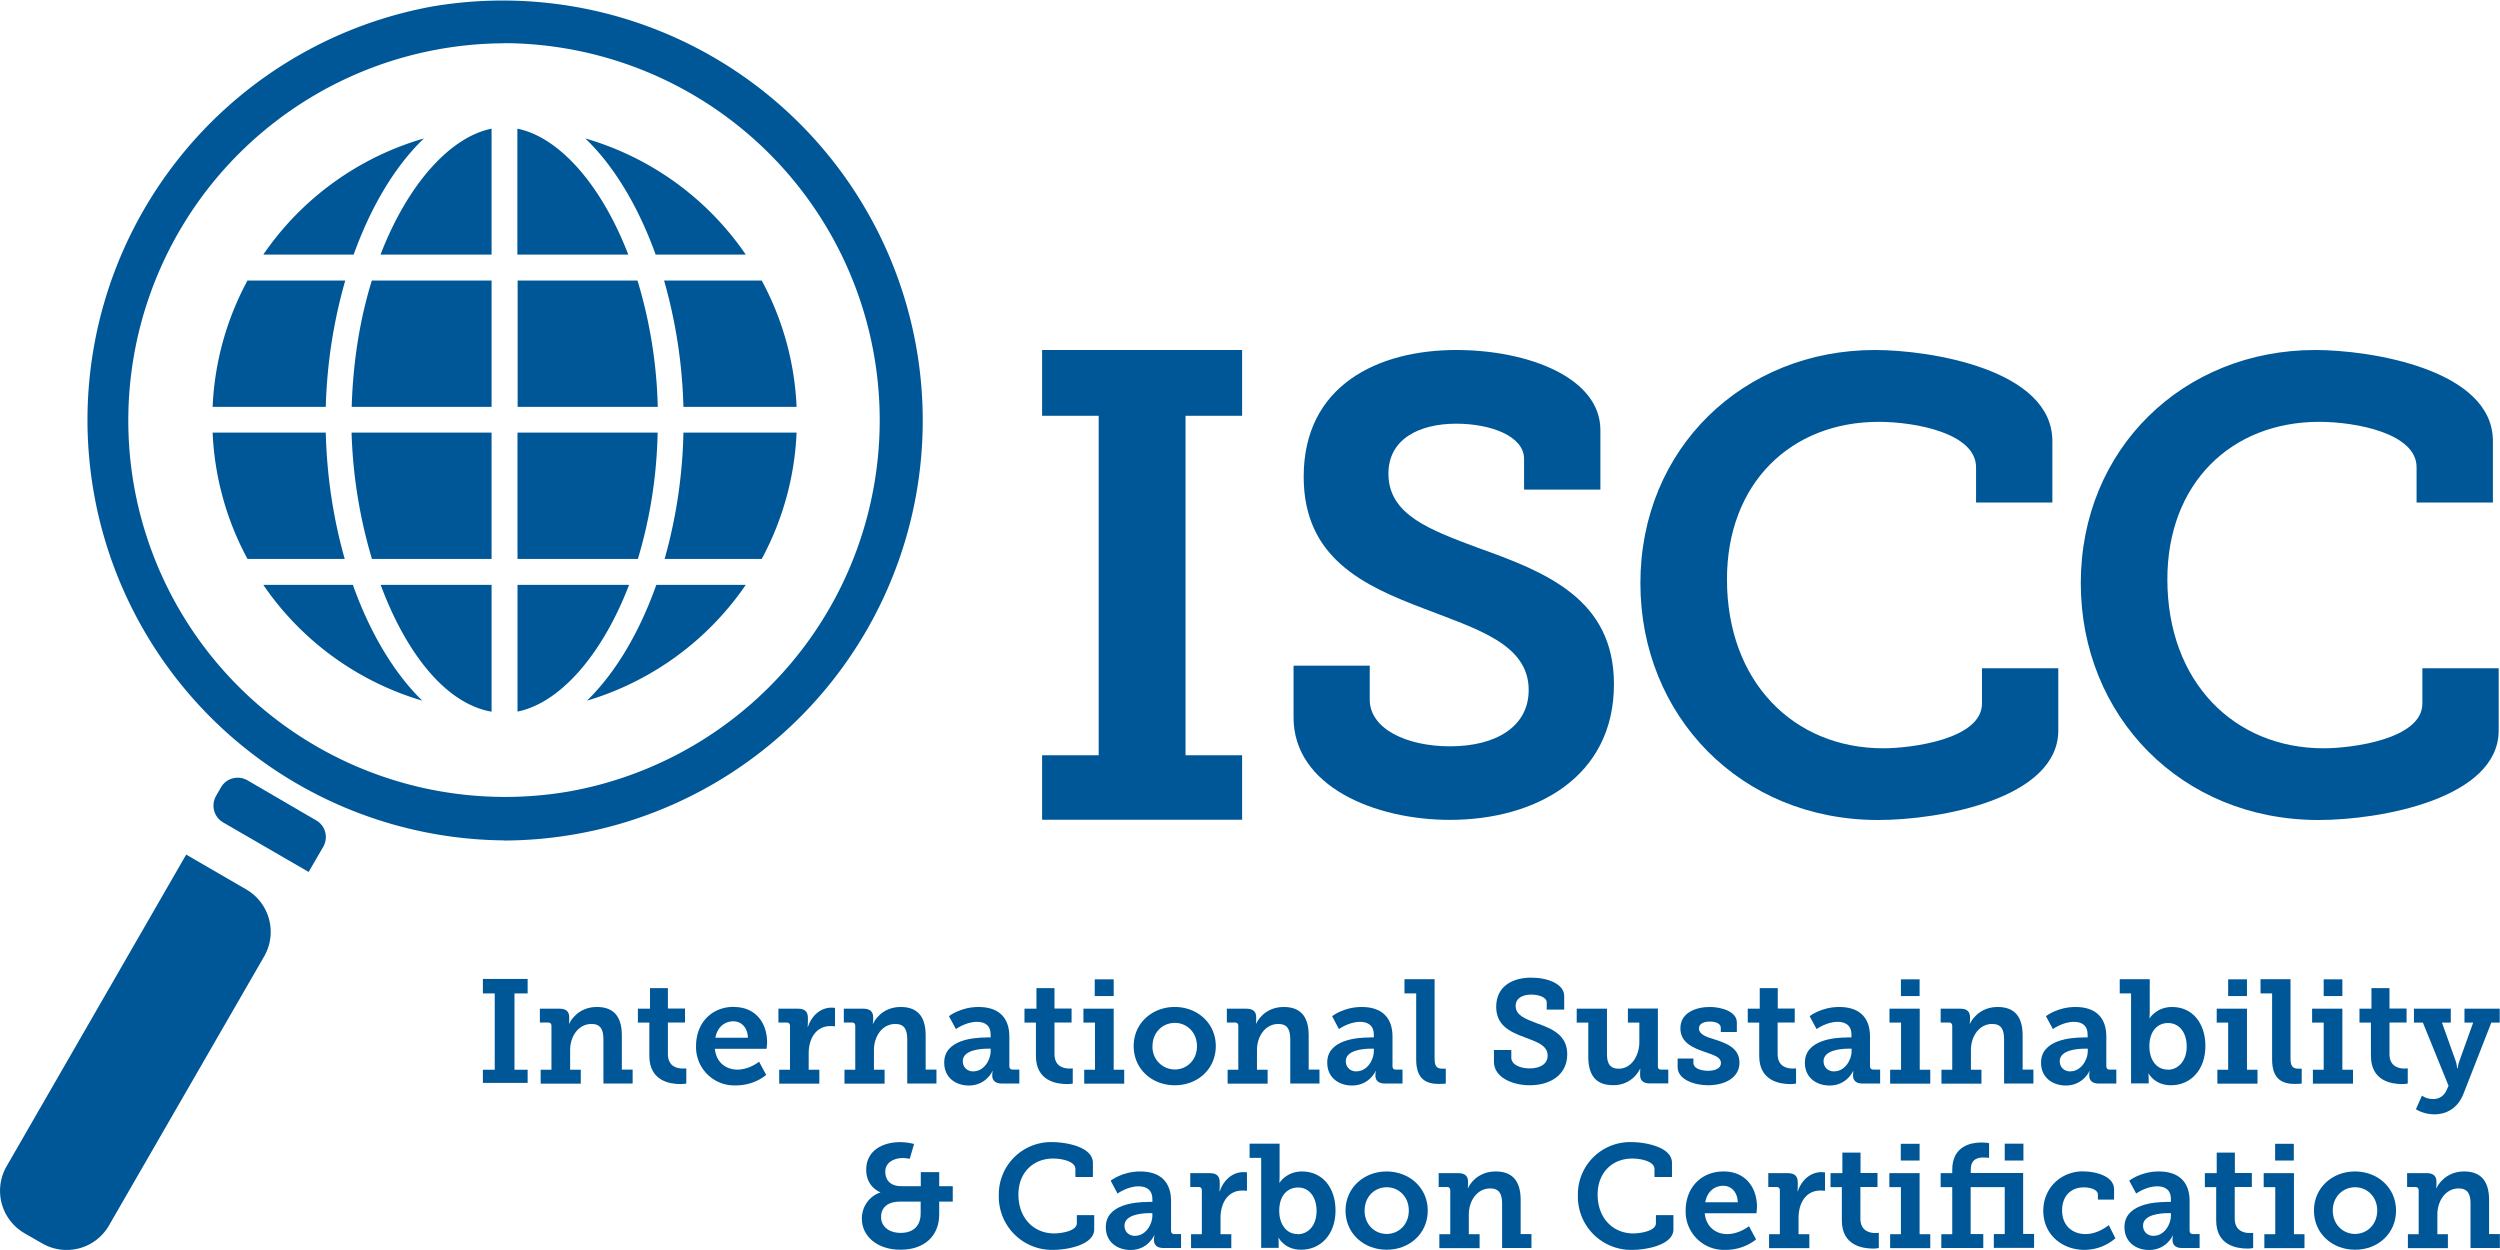 <?xml version="1.0" encoding="UTF-8"?><svg width="190" height="95" viewBox="0 0 190 95" version="1.1" xmlns="http://www.w3.org/2000/svg" xmlns:xlink="http://www.w3.org/1999/xlink"><title>logo</title><g id="Page-1-Copy-3" stroke="none" stroke-width="1" fill="none" fill-rule="evenodd"><g id="logo" fill="#005798" fill-rule="nonzero"><g id="Group" transform="translate(79.2 26.6)"><polygon id="Path" points="0 30.8 4.3 30.8 4.3 5 0 5 0 0 15.2 0 15.2 5 10.9 5 10.9 30.8 15.2 30.8 15.2 35.7 0 35.7"/><path d="M24.9 24v2.57c0 2.24 2.83 3.55 6.1 3.55 3.5 0 5.98-1.5 5.98-4.28 0-3.5-3.95-4.63-7.94-6.18-4.63-1.75-9.16-3.85-9.16-10.03 0-6.95 5.65-9.63 11.6-9.63 5.45 0 10.95 2.1 10.95 6.08v4.53h-5.8V8.28c0-1.76-2.58-2.68-5.15-2.68-2.83 0-5.16 1.17-5.16 3.8 0 3.15 3.2 4.28 6.82 5.64 5.16 1.84 10.32 3.89 10.32 10.36 0 7.06-5.94 10.31-12.47 10.31-5.74 0-11.88-2.57-11.88-7.78v-3.94h5.8Z" id="Path"/><path d="M63.3 0c4.18 0 13.48 1.47 13.48 6.92v4.67h-5.8V8.91c0-2.57-4.57-3.45-7.4-3.45-6.67 0-11.53 4.67-11.53 11.97 0 7.78 5.06 12.84 11.88 12.84 2.1 0 7.5-.68 7.5-3.4v-2.68h5.8v4.72c0 5.16-8.92 6.81-13.69 6.81-10.47 0-18.07-7.93-18.07-18C45.47 7.5 53.27 0 63.3 0Z" id="Path"/><path d="M96.76 0c4.19 0 13.5 1.47 13.5 6.92v4.67h-5.8V8.91c0-2.57-4.58-3.45-7.4-3.45-6.68 0-11.54 4.67-11.54 11.97 0 7.78 5.06 12.84 11.88 12.84 2.1 0 7.5-.68 7.5-3.4v-2.68h5.8v4.72c0 5.16-8.92 6.81-13.69 6.81-10.47 0-18.07-7.93-18.07-18C78.94 7.5 86.74 0 96.76 0Z" id="Path"/></g><g id="Group" transform="translate(65.5 86.8)"><path d="M1.4 3.83v-.02S.33 3.43.33 2.1C.33.69 1.51 0 2.93 0c.52 0 1.04.14 1.04.14l-.33 1.13s-.28-.06-.53-.06c-.74 0-1.33.38-1.33 1.04 0 .5.26 1.1 1.22 1.1h1.48V2.28h1.4v1.07h1.03v1.17H5.88v.98c0 1.61-1.11 2.68-2.94 2.68C1.16 8.18 0 7.15 0 5.82c0-.88.53-1.7 1.4-1.99ZM2.95 6.9c.92 0 1.52-.49 1.52-1.48v-.9H2.91c-.88 0-1.45.4-1.45 1.17 0 .71.58 1.21 1.5 1.21Z" id="Shape"/><path d="M14.48 0c.96 0 3.08.33 3.08 1.58v1.07h-1.33v-.6c0-.6-1.05-.8-1.69-.8-1.52 0-2.64 1.07-2.64 2.74 0 1.78 1.16 2.95 2.72 2.95.48 0 1.72-.16 1.72-.78v-.61h1.32v1.08c0 1.18-2.03 1.56-3.12 1.56a4.04 4.04 0 0 1-4.13-4.13A3.97 3.97 0 0 1 14.48 0Z" id="Path"/><path d="M21.72 4.54h.36v-.2c0-.72-.46-.98-1.05-.98-.84 0-1.6.55-1.6.55l-.52-.98s.87-.7 2.25-.7c1.52 0 2.34.8 2.34 2.24v2.27c0 .17.09.25.24.25h.52v1.06h-1.34c-.52 0-.72-.27-.72-.6V7.4c0-.18.04-.3.04-.3h-.03s-.47 1.1-1.79 1.1c-.96 0-1.88-.57-1.88-1.73-.01-1.75 2.27-1.92 3.18-1.92Zm-.94 2.58c.76 0 1.3-.82 1.3-1.54V5.4h-.22c-.56 0-1.9.1-1.9.95 0 .43.3.78.82.78Z" id="Shape"/><path d="M25.02 7h.82V3.66c0-.16-.09-.25-.24-.25h-.64V2.36h1.49c.5 0 .75.21.75.7v.33c0 .2-.02.35-.02.35h.02c.26-.81.94-1.46 1.8-1.46.14 0 .27.02.27.02v1.4s-.15-.02-.35-.02c-1.14 0-1.66 1-1.66 2.07V7h.82v1.06h-3.06V7Z" id="Path"/><path d="M30.34 1.2h-.87V.12h2.28V2.6c0 .27-.02.48-.02.48h.02s.52-.85 1.7-.85C35 2.23 36 3.45 36 5.2c0 1.81-1.12 2.98-2.62 2.98-1.24 0-1.7-.9-1.7-.9h-.02s.02.2.02.42v.34h-1.33V1.2ZM33.13 7c.77 0 1.43-.64 1.43-1.77 0-1.08-.58-1.78-1.4-1.78-.75 0-1.44.53-1.44 1.79 0 .88.46 1.75 1.4 1.75Z" id="Shape"/><path d="M39.88 2.23c1.73 0 3.13 1.24 3.13 2.97 0 1.76-1.4 2.98-3.12 2.98-1.74 0-3.13-1.23-3.13-2.98 0-1.73 1.4-2.97 3.12-2.97Zm.01 4.75c.92 0 1.68-.72 1.68-1.78 0-1.05-.76-1.77-1.68-1.77-.92 0-1.68.72-1.68 1.77-.01 1.06.76 1.78 1.68 1.78Z" id="Shape"/><path d="M43.9 7h.82V3.66c0-.16-.09-.25-.24-.25h-.64V2.36h1.5c.5 0 .73.23.73.64v.25l-.02.25h.02c.06-.18.66-1.27 2.1-1.27 1.2 0 1.9.65 1.9 2.16v2.6h.82v1.06h-2.23V4.68c0-.7-.19-1.16-.9-1.16-1.03 0-1.63.98-1.63 1.97V7h.82v1.06h-3.06V6.99h.01Z" id="Path"/><path d="M58.49 0c.96 0 3.08.33 3.08 1.58v1.07h-1.33v-.6c0-.6-1.05-.8-1.69-.8-1.52 0-2.63 1.07-2.63 2.74 0 1.78 1.16 2.95 2.71 2.95.48 0 1.72-.16 1.72-.78v-.61h1.33v1.08c0 1.18-2.04 1.56-3.13 1.56a4.04 4.04 0 0 1-4.13-4.13A3.97 3.97 0 0 1 58.49 0Z" id="Path"/><path d="M65.5 2.23c1.63 0 2.53 1.19 2.53 2.7 0 .16-.04.48-.04.48h-3.93c.1 1.04.85 1.58 1.7 1.58.93 0 1.66-.6 1.66-.6l.54 1s-.87.8-2.3.8a2.91 2.91 0 0 1-3.05-2.98c0-1.75 1.18-2.98 2.89-2.98Zm1.07 2.34c-.02-.78-.5-1.25-1.1-1.25-.72 0-1.24.5-1.37 1.25h2.47Z" id="Shape"/><path d="M68.95 7h.82V3.66c0-.16-.09-.25-.24-.25h-.64V2.36h1.49c.5 0 .75.21.75.7v.33c0 .2-.02.35-.02.35h.02c.26-.81.94-1.46 1.81-1.46l.26.02v1.4s-.15-.02-.35-.02c-1.14 0-1.66 1-1.66 2.07V7h.82v1.06h-3.06V7Z" id="Path"/><path d="M74.48 3.42h-.86V2.36h.9V.8h1.38v1.55h1.29v1.06h-1.3v2.4c0 .97.74 1.1 1.14 1.1l.26-.01v1.15s-.18.04-.44.04c-.8 0-2.37-.23-2.37-2.14V3.42Z" id="Path"/><path d="M78.15 7h.82V3.42h-.88V2.36h2.3V7h.81v1.06h-3.05V7Zm.81-6.87h1.43V1.4h-1.43V.13Z" id="Shape"/><path d="M82.04 7h.83V3.42h-.88V2.36h.88v-.25c0-1.84 1.46-2.08 2.22-2.08.33 0 .58.05.58.05V1.2s-.14-.03-.43-.03c-.33 0-.96.06-.96.9v.28h3.98v4.63h.83v1.06h-3.06V6.99h.83V3.42h-2.59v3.57h.96v1.06h-3.19V6.99ZM86.86.12h1.42V1.4h-1.42V.13Z" id="Shape"/><path d="M92.84 2.23c.95 0 2.33.36 2.33 1.36v.78h-1.23v-.38c0-.38-.58-.55-1.06-.55-1.03 0-1.66.7-1.66 1.75 0 1.17.8 1.8 1.78 1.8.8 0 1.45-.44 1.77-.68l.5 1a3.6 3.6 0 0 1-2.36.88c-1.65 0-3.12-1.13-3.12-2.97 0-1.7 1.3-3 3.05-3Z" id="Path"/><path d="M99.13 4.54h.36v-.2c0-.72-.45-.98-1.04-.98-.85 0-1.6.55-1.6.55l-.53-.98s.88-.7 2.25-.7c1.52 0 2.34.8 2.34 2.24v2.27c0 .17.1.25.25.25h.51v1.06h-1.34c-.52 0-.72-.27-.72-.6V7.4c0-.18.04-.3.04-.3h-.02s-.48 1.1-1.8 1.1c-.96 0-1.87-.57-1.87-1.73-.02-1.75 2.26-1.92 3.17-1.92Zm-.94 2.58c.76 0 1.3-.82 1.3-1.54V5.4h-.22c-.56 0-1.9.1-1.9.95 0 .43.3.78.82.78Z" id="Shape"/><path d="M102.93 3.42h-.86V2.36h.9V.8h1.38v1.55h1.29v1.06h-1.3v2.4c0 .97.74 1.1 1.14 1.1l.26-.01v1.15s-.18.04-.44.04c-.8 0-2.37-.23-2.37-2.14V3.42Z" id="Path"/><path d="M106.6 7h.82V3.42h-.88V2.36h2.3V7h.8v1.06h-3.05V7Zm.8-6.87h1.43V1.4h-1.42V.13Z" id="Shape"/><path d="M113.48 2.23c1.73 0 3.12 1.24 3.12 2.97 0 1.76-1.39 2.98-3.11 2.98-1.74 0-3.13-1.23-3.13-2.98 0-1.73 1.39-2.97 3.12-2.97Zm0 4.75c.92 0 1.69-.72 1.69-1.78 0-1.05-.77-1.77-1.68-1.77-.93 0-1.7.72-1.7 1.77 0 1.06.77 1.78 1.7 1.78Z" id="Shape"/><path d="M117.5 7h.82V3.66c0-.16-.1-.25-.24-.25h-.64V2.36h1.5c.5 0 .73.23.73.64v.25l-.02.25h.02c.07-.18.67-1.27 2.1-1.27 1.2 0 1.9.65 1.9 2.16v2.6h.82v1.06h-2.23V4.68c0-.7-.19-1.16-.9-1.16-1.02 0-1.62.98-1.62 1.97V7h.8v1.06h-3.04V6.99Z" id="Path"/></g><g id="Group" transform="translate(36.7 74.3)"><polygon id="Path" points="0 7 .9 7 .9 1.2 0 1.2 0 .1 3.4 .1 3.4 1.2 2.4 1.2 2.4 7 3.4 7 3.4 8 0 8"/><path d="M4.39 7h.82V3.66c0-.16-.09-.25-.24-.25h-.64V2.36h1.5c.5 0 .73.23.73.64v.25l-.02.25h.02c.07-.18.67-1.27 2.1-1.27 1.21 0 1.9.65 1.9 2.16v2.6h.82v1.06H9.16V4.68c0-.7-.2-1.16-.9-1.16-1.03 0-1.63.98-1.63 1.97V7h.81v1.06H4.39V6.99Z" id="Path"/><path d="M12.65 3.42h-.87V2.36h.92V.8h1.36v1.55h1.3v1.06h-1.3v2.4c0 .97.74 1.1 1.14 1.1l.26-.01v1.15s-.18.04-.44.04c-.8 0-2.37-.23-2.37-2.14V3.42Z" id="Path"/><path d="M19.07 2.23c1.64 0 2.53 1.19 2.53 2.7 0 .16-.04.48-.04.48h-3.93c.1 1.04.85 1.58 1.71 1.58.92 0 1.65-.6 1.65-.6l.54 1s-.86.8-2.3.8A2.91 2.91 0 0 1 16.2 5.2c0-1.75 1.18-2.98 2.88-2.98Zm1.07 2.34c-.02-.78-.5-1.25-1.1-1.25-.72 0-1.24.5-1.37 1.25h2.47Z" id="Shape"/><path d="M22.52 7h.82V3.66c0-.16-.09-.25-.24-.25h-.64V2.36h1.49c.5 0 .75.21.75.7v.33c0 .2-.02.35-.02.35h.02c.26-.81.93-1.46 1.8-1.46.14 0 .26.02.26.02v1.4s-.14-.02-.34-.02c-1.14 0-1.66 1-1.66 2.07V7h.81v1.06h-3.05V7Z" id="Path"/><path d="M27.48 7h.82V3.66c0-.16-.09-.25-.24-.25h-.63V2.36h1.49c.5 0 .74.23.74.64v.25c0 .12-.03.25-.03.25h.03c.06-.18.66-1.27 2.09-1.27 1.21 0 1.9.65 1.9 2.16v2.6h.82v1.06h-2.22V4.68c0-.7-.2-1.16-.9-1.16-1.03 0-1.63.98-1.63 1.97V7h.81v1.06h-3.05V6.99Z" id="Path"/><path d="M38.24 4.54h.35v-.2c0-.72-.45-.98-1.04-.98-.85 0-1.6.55-1.6.55l-.53-.98s.88-.7 2.25-.7c1.52 0 2.34.8 2.34 2.24v2.27c0 .17.1.25.25.25h.51v1.06h-1.33c-.53 0-.73-.27-.73-.6V7.4c0-.18.04-.3.04-.3h-.02s-.48 1.1-1.8 1.1c-.96 0-1.87-.57-1.87-1.73-.02-1.75 2.26-1.92 3.18-1.92Zm-.95 2.58c.76 0 1.3-.82 1.3-1.54V5.4h-.22c-.56 0-1.9.1-1.9.95 0 .43.3.78.82.78Z" id="Shape"/><path d="M42.03 3.42h-.87V2.36h.91V.8h1.37v1.55h1.3v1.06h-1.3v2.4c0 .97.74 1.1 1.14 1.1l.25-.01v1.15s-.17.04-.43.04c-.8 0-2.37-.23-2.37-2.14V3.42Z" id="Path"/><path d="M45.7 7h.82V3.42h-.88V2.36h2.3V7h.8v1.06H45.7V7Zm.8-6.87h1.44V1.4H46.5V.13Z" id="Shape"/><path d="M52.58 2.23c1.73 0 3.12 1.24 3.12 2.97 0 1.76-1.39 2.98-3.11 2.98-1.74 0-3.13-1.23-3.13-2.98 0-1.73 1.4-2.97 3.12-2.97Zm0 4.75c.92 0 1.69-.71 1.69-1.77 0-1.05-.77-1.77-1.68-1.77-.93 0-1.7.72-1.7 1.77a1.7 1.7 0 0 0 1.7 1.77Z" id="Shape"/><path d="M56.6 7h.81V3.66c0-.16-.09-.25-.24-.25h-.63V2.36h1.49c.5 0 .74.23.74.64v.25l-.02.25h.02c.06-.18.66-1.27 2.09-1.27 1.21 0 1.9.65 1.9 2.16v2.6h.82v1.06h-2.22V4.68c0-.7-.2-1.16-.9-1.16-1.03 0-1.63.98-1.63 1.97V7h.81v1.06H56.6V6.99Z" id="Path"/><path d="M67.35 4.54h.36v-.2c0-.72-.46-.98-1.05-.98-.84 0-1.6.55-1.6.55l-.52-.98s.87-.7 2.25-.7c1.52 0 2.34.8 2.34 2.24v2.27c0 .17.09.25.24.25h.52v1.06h-1.34c-.52 0-.72-.27-.72-.6V7.4c0-.18.04-.3.04-.3h-.02s-.48 1.1-1.8 1.1c-.96 0-1.88-.57-1.88-1.73-.02-1.75 2.27-1.92 3.18-1.92Zm-.95 2.58c.77 0 1.31-.82 1.31-1.54V5.4h-.23c-.55 0-1.9.1-1.9.95 0 .43.3.78.82.78Z" id="Shape"/><path d="M70.92 1.2h-.88V.12h2.29v6.02c0 .52.11.78.58.78h.27v1.13s-.24.03-.52.03c-.9 0-1.73-.3-1.73-1.85V1.2Z" id="Path"/><path d="M78.16 5.5v.59c0 .51.65.81 1.4.81.8 0 1.36-.34 1.36-.98 0-.8-.9-1.06-1.81-1.41-1.06-.4-2.1-.88-2.1-2.3C77.02.6 78.32 0 79.67 0c1.25 0 2.51.48 2.51 1.4v1.03h-1.33v-.54c0-.4-.59-.6-1.18-.6-.64 0-1.18.26-1.18.86 0 .72.74.98 1.56 1.3 1.18.42 2.36.89 2.36 2.37 0 1.62-1.35 2.36-2.85 2.36-1.3 0-2.72-.59-2.72-1.78v-.9h1.33Z" id="Path"/><path d="M84 3.42h-.87V2.36h2.3v3.41c0 .68.17 1.15.89 1.15.98 0 1.57-1 1.57-2.03V3.42h-.87V2.35h2.28v4.4c0 .16.09.24.25.24h.54v1.05h-1.4c-.5 0-.74-.23-.74-.63v-.22l.01-.26h-.02a2.2 2.2 0 0 1-2.07 1.24c-1.14 0-1.86-.6-1.86-2.16V3.42Z" id="Path"/><path d="M90.8 6.15H92v.34c0 .39.53.59 1.12.59.57 0 .97-.2.97-.58 0-.48-.53-.6-1.3-.88-.83-.29-1.78-.68-1.78-1.77 0-1.2 1.2-1.62 2.24-1.62.82 0 2.05.32 2.05 1.18v.72h-1.22v-.32c0-.29-.33-.47-.84-.47-.44 0-.82.16-.82.51 0 .47.56.66 1.2.85.86.28 1.88.64 1.88 1.76 0 1.14-1.09 1.72-2.4 1.72-1.03 0-2.3-.44-2.3-1.37v-.66Z" id="Path"/><path d="M97 3.42h-.87V2.36h.91V.8h1.37v1.55h1.29v1.06h-1.3v2.4c0 .97.74 1.1 1.14 1.1l.26-.01v1.15s-.18.04-.43.04c-.8 0-2.37-.23-2.37-2.14V3.42Z" id="Path"/><path d="M103.65 4.54h.36v-.2c0-.72-.46-.98-1.05-.98-.84 0-1.6.55-1.6.55l-.53-.98s.88-.7 2.25-.7c1.53 0 2.34.8 2.34 2.24v2.27c0 .17.1.25.25.25h.52v1.06h-1.34c-.53 0-.72-.27-.72-.6V7.4c0-.18.03-.3.03-.3h-.02s-.48 1.1-1.79 1.1c-.97 0-1.88-.57-1.88-1.73 0-1.75 2.27-1.92 3.18-1.92Zm-.94 2.58c.77 0 1.31-.82 1.31-1.54V5.4h-.23c-.55 0-1.9.1-1.9.95 0 .43.3.78.82.78Z" id="Shape"/><path d="M106.95 7h.83V3.42h-.88V2.36h2.3V7h.8v1.06h-3.05V7Zm.82-6.87h1.42V1.4h-1.42V.13Z" id="Shape"/><path d="M110.85 7h.82V3.66c0-.16-.1-.25-.24-.25h-.64V2.36h1.5c.5 0 .73.23.73.64v.25l-.02.25h.02c.07-.18.67-1.27 2.1-1.27 1.21 0 1.9.65 1.9 2.16v2.6h.82v1.06h-2.23V4.68c0-.7-.19-1.16-.9-1.16-1.02 0-1.62.98-1.62 1.97V7h.8v1.06h-3.04V6.99Z" id="Path"/><path d="M121.6 4.54h.36v-.2c0-.72-.45-.98-1.04-.98-.85 0-1.6.55-1.6.55l-.53-.98s.87-.7 2.25-.7c1.52 0 2.34.8 2.34 2.24v2.27c0 .17.09.25.24.25h.52v1.06h-1.34c-.52 0-.72-.27-.72-.6V7.4c0-.18.04-.3.04-.3h-.02s-.48 1.1-1.8 1.1c-.96 0-1.88-.57-1.88-1.73-.01-1.75 2.27-1.92 3.18-1.92Zm-.94 2.58c.76 0 1.31-.82 1.31-1.54V5.4h-.23c-.56 0-1.9.1-1.9.95 0 .43.3.78.82.78Z" id="Shape"/><path d="M125.26 1.2h-.86V.12h2.28V2.6c0 .27-.02.48-.02.48h.02s.51-.85 1.7-.85c1.54 0 2.53 1.22 2.53 2.97 0 1.81-1.12 2.98-2.62 2.98-1.24 0-1.7-.9-1.7-.9h-.01s.02.2.02.42v.34h-1.34V1.2Zm2.79 5.8c.77 0 1.44-.64 1.44-1.77 0-1.08-.58-1.78-1.42-1.78-.73 0-1.42.53-1.42 1.79 0 .88.45 1.75 1.4 1.75Z" id="Shape"/><path d="M131.82 7h.82V3.42h-.87V2.36h2.3V7h.8v1.06h-3.05V7Zm.82-6.87h1.43V1.4h-1.43V.13Z" id="Shape"/><path d="M135.98 1.2h-.88V.12h2.28v6.02c0 .52.12.78.59.78h.26v1.13s-.23.03-.51.03c-.9 0-1.74-.3-1.74-1.85V1.2Z" id="Path"/><path d="M139.08 7h.82V3.42h-.88V2.36h2.3V7h.81v1.06h-3.05V7Zm.82-6.87h1.42V1.4h-1.42V.13Z" id="Shape"/><path d="M143.49 3.42h-.87V2.36h.91V.8h1.37v1.55h1.3v1.06h-1.3v2.4c0 .97.74 1.1 1.14 1.1l.25-.01v1.15s-.17.04-.43.04c-.8 0-2.37-.23-2.37-2.14V3.42Z" id="Path"/><path d="M148.23 9.23c.45 0 .82-.25 1-.66l.16-.35-1.95-4.8h-.68V2.36h2.8v1.06h-.67l1.03 2.88c.1.27.12.59.12.59h.04s.04-.32.15-.6l1.03-2.87h-.66V2.36h2.68v1.06h-.64l-2.1 5.37c-.43 1.12-1.28 1.6-2.24 1.6-.83 0-1.39-.39-1.39-.39l.46-1.03s.33.26.86.26Z" id="Path"/></g><path d="M38.33 63.87A31.95 31.95 0 0 1 32.81.5a31.92 31.92 0 1 1 5.52 63.38Zm.03-60.58A28.67 28.67 0 0 0 10.18 36.9a28.64 28.64 0 0 0 33.13 23.24 28.66 28.66 0 0 0-4.95-56.86Z" id="Shape"/><path d="M14.15 64.95.5 88.64a3.73 3.73 0 0 0 1.35 5.08l1.36.78a3.71 3.71 0 0 0 5.07-1.36l11.8-20.46a3.73 3.73 0 0 0-1.36-5.08l-4.57-2.65" id="Path"/><path d="m23.45 66.28 1.12-1.93c.4-.7.17-1.6-.54-2L18.8 59.3c-.7-.4-1.6-.17-2 .53l-.38.66c-.4.7-.17 1.6.53 2.01l6.51 3.77" id="Path"/><path d="M32.09 53.25a22.27 22.27 0 0 1-12.08-8.8h6.81c1.3 3.66 3.14 6.72 5.27 8.8m5.27.84c-3.54-.62-6.53-4.53-8.43-9.64h8.43v9.64m1.97 0v-9.64h8.48c-2.07 5.4-5.31 9-8.48 9.63m5.28-.83c2.14-2.08 3.97-5.14 5.27-8.8h6.8a22.37 22.37 0 0 1-12.07 8.8m-25.8-10.77a22.16 22.16 0 0 1-2.65-9.6h8.6c.08 3.39.6 6.65 1.44 9.6h-7.4m9.47 0a37.21 37.21 0 0 1-1.55-9.6h10.64v9.6h-9.09m11.06 0v-9.6h10.65a35.85 35.85 0 0 1-1.5 9.6h-9.15m11.18 0a38.11 38.11 0 0 0 1.43-9.6h8.6a22.16 22.16 0 0 1-2.65 9.6H50.5M16.16 30.92c.15-3.46 1.09-6.72 2.65-9.6h7.43a38.5 38.5 0 0 0-1.48 9.6h-8.6m10.57 0c.1-3.51.65-6.76 1.53-9.6h9.1v9.6H26.74m12.6 0v-9.6h9.11a36.01 36.01 0 0 1 1.54 9.6H39.33m12.61 0a38.5 38.5 0 0 0-1.47-9.6h7.42a22.16 22.16 0 0 1 2.65 9.6h-8.6m-2.11-11.57c-1.33-3.69-3.19-6.77-5.35-8.83a22.29 22.29 0 0 1 12.2 8.83h-6.85m-29.82 0a22.3 22.3 0 0 1 12.21-8.83c-2.16 2.06-4.02 5.14-5.34 8.83H20m19.32 0V9.78c3.14.63 6.36 4.2 8.43 9.57h-8.43m-10.4 0c2.07-5.37 5.3-8.94 8.44-9.57v9.57h-8.43" id="Shape"/></g></g></svg>